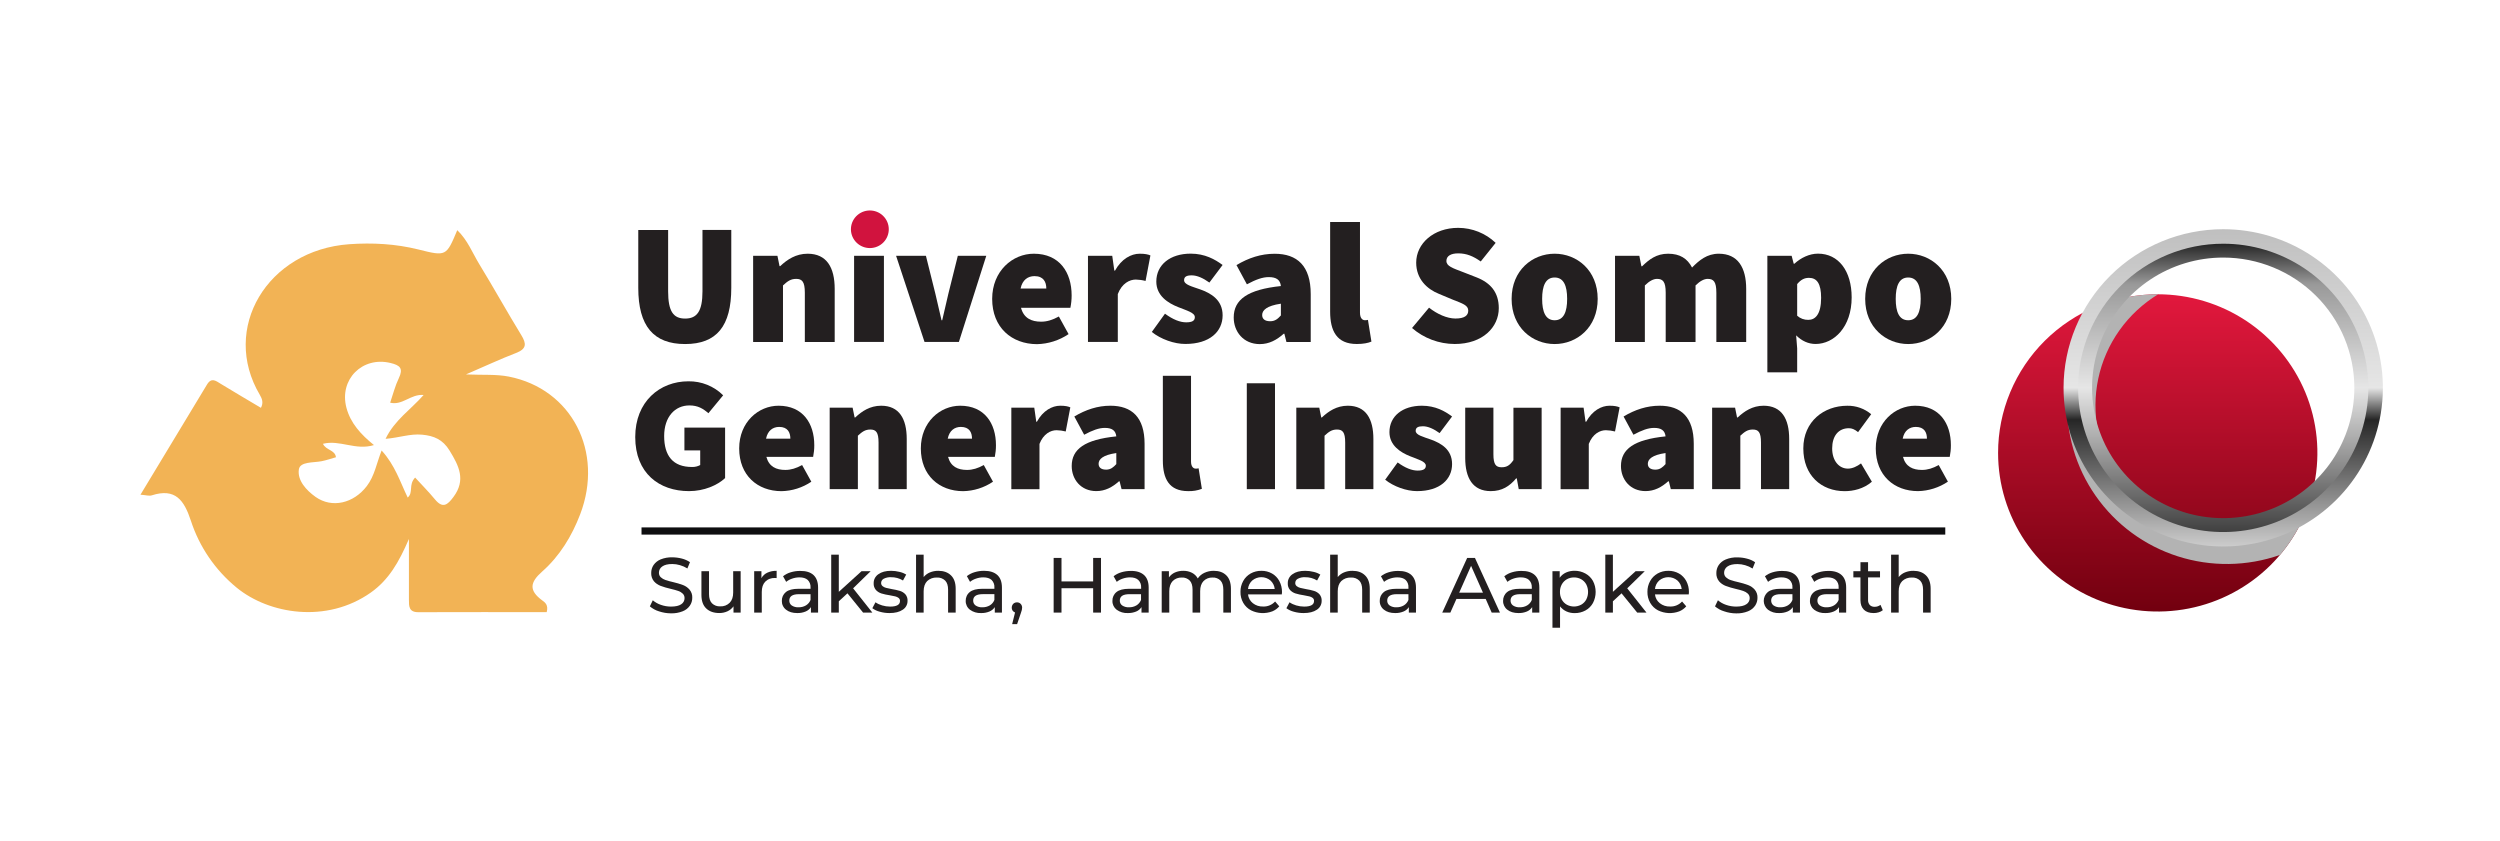 <svg width="107" height="36" viewBox="0 0 107 36" fill="none" xmlns="http://www.w3.org/2000/svg">
<rect width="107" height="36" fill="white"/>
<g clip-path="url(#clip0_6993_20035)">
<path d="M104 7H4V28.724H104V7Z" fill="white"/>
<path d="M27.318 12.319V9.843H28.596V12.47C28.596 13.326 28.819 13.635 29.323 13.635C29.828 13.635 30.066 13.326 30.066 12.47V9.841H31.299V12.319C31.299 13.957 30.675 14.725 29.323 14.725C27.972 14.725 27.318 13.957 27.318 12.319Z" fill="#231F20"/>
<path d="M32.234 10.948H33.274L33.364 11.39H33.394C33.691 11.11 34.062 10.859 34.567 10.859C35.384 10.859 35.725 11.451 35.725 12.366V14.638H34.447V12.528C34.447 12.056 34.329 11.936 34.076 11.936C33.839 11.936 33.705 12.039 33.512 12.216V14.638H32.234V10.948Z" fill="#231F20"/>
<path d="M36.48 9.855C36.48 9.487 36.777 9.221 37.193 9.221C37.609 9.221 37.906 9.487 37.906 9.855C37.906 10.224 37.609 10.49 37.193 10.49C36.777 10.49 36.48 10.225 36.48 9.855ZM36.555 10.947H37.832V14.636H36.555V10.947Z" fill="#231F20"/>
<path d="M38.352 10.947H39.629L40.03 12.556C40.119 12.924 40.208 13.308 40.297 13.706H40.327C40.416 13.308 40.505 12.925 40.594 12.556L40.995 10.947H42.213L41.04 14.636H39.57L38.352 10.947Z" fill="#231F20"/>
<path d="M42.465 12.792C42.465 11.597 43.341 10.859 44.247 10.859C45.347 10.859 45.866 11.656 45.866 12.645C45.866 12.823 45.848 13.001 45.812 13.175H43.699C43.818 13.618 44.144 13.768 44.56 13.768C44.813 13.768 45.048 13.694 45.319 13.546L45.735 14.3C45.335 14.57 44.864 14.72 44.38 14.73C43.298 14.725 42.465 14.017 42.465 12.792ZM44.782 12.349C44.782 12.069 44.663 11.818 44.277 11.818C43.995 11.818 43.757 11.979 43.681 12.349H44.782Z" fill="#231F20"/>
<path d="M46.565 10.948H47.604L47.693 11.582H47.723C47.998 11.081 48.413 10.859 48.778 10.859C49.008 10.859 49.134 10.888 49.238 10.932L49.03 12.025C48.894 11.988 48.755 11.969 48.614 11.965C48.347 11.965 48.018 12.127 47.842 12.585V14.636H46.565V10.948Z" fill="#231F20"/>
<path d="M49.297 14.208L49.861 13.426C50.203 13.678 50.508 13.796 50.767 13.796C51.035 13.796 51.139 13.722 51.139 13.574C51.139 13.382 50.797 13.294 50.426 13.144C49.993 12.973 49.49 12.659 49.49 12.052C49.49 11.329 50.086 10.856 50.961 10.856C51.57 10.856 52 11.1 52.327 11.341L51.762 12.094C51.495 11.902 51.236 11.785 51.004 11.785C50.787 11.785 50.679 11.843 50.679 11.991C50.679 12.183 51.004 12.257 51.377 12.389C51.823 12.55 52.328 12.832 52.328 13.496C52.328 14.19 51.778 14.721 50.738 14.721C50.262 14.725 49.683 14.518 49.297 14.208Z" fill="#231F20"/>
<path d="M52.803 13.589C52.803 12.821 53.399 12.393 54.822 12.243C54.793 11.978 54.63 11.86 54.303 11.86C54.035 11.86 53.753 11.963 53.367 12.169L52.921 11.346C53.441 11.036 53.975 10.861 54.555 10.861C55.52 10.861 56.099 11.378 56.099 12.588V14.639H55.06L54.971 14.285H54.941C54.644 14.551 54.318 14.728 53.917 14.728C53.218 14.725 52.803 14.194 52.803 13.589ZM54.822 13.501V12.998C54.213 13.087 54.021 13.279 54.021 13.483C54.021 13.652 54.139 13.749 54.362 13.749C54.57 13.751 54.689 13.648 54.822 13.501Z" fill="#231F20"/>
<path d="M56.93 13.338V9.501H58.207V13.382C58.207 13.633 58.325 13.705 58.414 13.705C58.46 13.707 58.505 13.702 58.548 13.691L58.697 14.62C58.563 14.679 58.355 14.723 58.073 14.723C57.213 14.725 56.93 14.164 56.93 13.338Z" fill="#231F20"/>
<path d="M60.435 14.039L61.163 13.168C61.505 13.441 61.935 13.633 62.292 13.633C62.678 13.633 62.841 13.507 62.841 13.294C62.841 13.065 62.597 12.991 62.188 12.829L61.588 12.578C61.069 12.371 60.613 11.936 60.613 11.242C60.613 10.424 61.356 9.752 62.41 9.752C63.008 9.753 63.583 9.983 64.014 10.394L63.376 11.191C63.051 10.962 62.767 10.844 62.411 10.844C62.099 10.844 61.906 10.955 61.906 11.167C61.906 11.396 62.18 11.477 62.619 11.646L63.206 11.875C63.807 12.112 64.148 12.524 64.148 13.189C64.148 14 63.465 14.723 62.262 14.723C61.59 14.721 60.942 14.478 60.435 14.039Z" fill="#231F20"/>
<path d="M64.697 12.792C64.697 11.567 65.588 10.859 66.539 10.859C67.49 10.859 68.381 11.567 68.381 12.792C68.381 14.017 67.49 14.725 66.539 14.725C65.588 14.725 64.697 14.017 64.697 12.792ZM67.074 12.792C67.074 12.231 66.925 11.877 66.539 11.877C66.153 11.877 66.004 12.231 66.004 12.792C66.004 13.353 66.153 13.707 66.539 13.707C66.925 13.707 67.074 13.351 67.074 12.792Z" fill="#231F20"/>
<path d="M69.123 10.947H70.163L70.252 11.397H70.282C70.579 11.109 70.891 10.859 71.396 10.859C71.901 10.859 72.22 11.066 72.42 11.451C72.724 11.141 73.059 10.859 73.564 10.859C74.381 10.859 74.737 11.451 74.737 12.366V14.638H73.46V12.528C73.46 12.056 73.341 11.936 73.089 11.936C72.94 11.936 72.764 12.024 72.569 12.216V14.638H71.292V12.528C71.292 12.056 71.172 11.936 70.92 11.936C70.772 11.936 70.595 12.024 70.4 12.216V14.638H69.123V10.947Z" fill="#231F20"/>
<path d="M75.643 10.948H76.682L76.771 11.287H76.801C77.075 11.036 77.439 10.856 77.811 10.856C78.687 10.856 79.251 11.594 79.251 12.73C79.251 13.999 78.493 14.722 77.707 14.722C77.395 14.722 77.111 14.589 76.875 14.353L76.919 14.913V15.935H75.643V10.948ZM77.944 12.748C77.944 12.143 77.766 11.892 77.424 11.892C77.231 11.892 77.083 11.965 76.919 12.158V13.513C77.049 13.631 77.219 13.694 77.395 13.69C77.692 13.692 77.944 13.456 77.944 12.748Z" fill="#231F20"/>
<path d="M79.83 12.792C79.83 11.567 80.722 10.859 81.672 10.859C82.623 10.859 83.514 11.567 83.514 12.792C83.514 14.017 82.623 14.725 81.672 14.725C80.722 14.725 79.83 14.017 79.83 12.792ZM82.206 12.792C82.206 12.231 82.058 11.877 81.671 11.877C81.285 11.877 81.137 12.231 81.137 12.792C81.137 13.353 81.285 13.707 81.671 13.707C82.058 13.707 82.206 13.351 82.206 12.792Z" fill="#231F20"/>
<path d="M27.188 18.705C27.188 17.185 28.24 16.32 29.463 16.32C29.739 16.316 30.013 16.366 30.268 16.469C30.524 16.572 30.756 16.725 30.951 16.919L30.319 17.686C30.095 17.491 29.87 17.352 29.507 17.352C28.889 17.352 28.426 17.84 28.426 18.663C28.426 19.514 28.805 19.987 29.618 19.987C29.74 19.991 29.861 19.962 29.969 19.904V19.276H29.293V18.3H31.034V20.462C30.709 20.768 30.136 21.02 29.49 21.02C28.212 21.02 27.188 20.253 27.188 18.705Z" fill="#231F20"/>
<path d="M31.637 19.193C31.637 18.062 32.465 17.365 33.321 17.365C34.36 17.365 34.851 18.119 34.851 19.053C34.852 19.222 34.835 19.39 34.802 19.555H32.801C32.914 19.974 33.222 20.113 33.614 20.113C33.852 20.113 34.077 20.043 34.33 19.904L34.725 20.617C34.347 20.872 33.904 21.013 33.447 21.022C32.423 21.02 31.637 20.348 31.637 19.193ZM33.827 18.774C33.827 18.509 33.714 18.272 33.349 18.272C33.082 18.272 32.858 18.426 32.787 18.774H33.827Z" fill="#231F20"/>
<path d="M35.51 17.449H36.492L36.577 17.867H36.605C36.885 17.603 37.236 17.365 37.714 17.365C38.486 17.365 38.808 17.924 38.808 18.788V20.936H37.602V18.941C37.602 18.495 37.489 18.384 37.25 18.384C37.026 18.384 36.899 18.481 36.717 18.648V20.936H35.51V17.449Z" fill="#231F20"/>
<path d="M39.412 19.193C39.412 18.062 40.24 17.365 41.096 17.365C42.136 17.365 42.627 18.119 42.627 19.053C42.628 19.222 42.611 19.39 42.578 19.555H40.577C40.69 19.974 40.998 20.113 41.39 20.113C41.628 20.113 41.853 20.043 42.106 19.904L42.5 20.617C42.123 20.872 41.679 21.013 41.223 21.022C40.198 21.02 39.412 20.348 39.412 19.193ZM41.602 18.774C41.602 18.509 41.49 18.272 41.124 18.272C40.858 18.272 40.633 18.426 40.563 18.774H41.602Z" fill="#231F20"/>
<path d="M43.285 17.449H44.267L44.352 18.049H44.38C44.639 17.575 45.03 17.365 45.376 17.365C45.593 17.365 45.713 17.393 45.81 17.435L45.613 18.467C45.485 18.434 45.353 18.416 45.22 18.413C44.968 18.413 44.659 18.567 44.49 18.999V20.937H43.285V17.449Z" fill="#231F20"/>
<path d="M45.869 19.946C45.869 19.22 46.431 18.815 47.778 18.677C47.75 18.426 47.596 18.314 47.287 18.314C47.034 18.314 46.767 18.412 46.402 18.607L45.981 17.826C46.473 17.533 46.978 17.365 47.525 17.365C48.437 17.365 48.988 17.854 48.988 18.997V20.935H48.003L47.919 20.6H47.891C47.61 20.852 47.301 21.019 46.922 21.019C46.262 21.02 45.869 20.517 45.869 19.946ZM47.778 19.864V19.39C47.202 19.474 47.02 19.655 47.02 19.85C47.02 20.011 47.133 20.101 47.345 20.101C47.539 20.099 47.652 20.001 47.778 19.864Z" fill="#231F20"/>
<path d="M49.77 19.709V16.083H50.976V19.751C50.976 19.988 51.089 20.057 51.173 20.057C51.216 20.059 51.258 20.054 51.3 20.043L51.44 20.922C51.252 20.994 51.052 21.027 50.85 21.02C50.037 21.02 49.77 20.49 49.77 19.709Z" fill="#231F20"/>
<path d="M53.363 16.404H54.57V20.936H53.363V16.404Z" fill="#231F20"/>
<path d="M55.482 17.449H56.465L56.549 17.867H56.577C56.858 17.603 57.209 17.365 57.686 17.365C58.458 17.365 58.781 17.924 58.781 18.788V20.936H57.574V18.941C57.574 18.495 57.461 18.384 57.222 18.384C56.998 18.384 56.872 18.481 56.69 18.648V20.936H55.482V17.449Z" fill="#231F20"/>
<path d="M59.285 20.532L59.819 19.793C60.144 20.029 60.429 20.141 60.675 20.141C60.921 20.141 61.026 20.071 61.026 19.932C61.026 19.751 60.701 19.667 60.352 19.527C59.945 19.366 59.468 19.067 59.468 18.495C59.468 17.812 60.03 17.365 60.857 17.365C61.433 17.365 61.84 17.595 62.149 17.826L61.615 18.537C61.363 18.355 61.118 18.244 60.9 18.244C60.696 18.244 60.591 18.298 60.591 18.439C60.591 18.62 60.9 18.69 61.251 18.816C61.672 18.97 62.149 19.234 62.149 19.862C62.149 20.518 61.629 21.02 60.647 21.02C60.198 21.02 59.65 20.824 59.285 20.532Z" fill="#231F20"/>
<path d="M62.711 19.595V17.448H63.918V19.442C63.918 19.888 64.03 19.999 64.269 19.999C64.493 19.999 64.62 19.916 64.775 19.693V17.45H65.982V20.936H65.002L64.918 20.476H64.89C64.609 20.811 64.286 21.02 63.806 21.02C63.034 21.02 62.711 20.462 62.711 19.595Z" fill="#231F20"/>
<path d="M66.795 17.449H67.778L67.861 18.049H67.889C68.149 17.575 68.54 17.365 68.886 17.365C69.103 17.365 69.223 17.393 69.32 17.435L69.123 18.467C68.995 18.434 68.863 18.416 68.73 18.413C68.478 18.413 68.168 18.567 68 18.999V20.937H66.793L66.795 17.449Z" fill="#231F20"/>
<path d="M69.377 19.946C69.377 19.22 69.939 18.815 71.286 18.677C71.258 18.426 71.103 18.314 70.795 18.314C70.543 18.314 70.275 18.412 69.911 18.607L69.489 17.826C69.98 17.533 70.486 17.365 71.034 17.365C71.946 17.365 72.493 17.854 72.493 18.997V20.935H71.51L71.427 20.6H71.398C71.118 20.852 70.809 21.019 70.43 21.019C69.768 21.02 69.377 20.517 69.377 19.946ZM71.285 19.864V19.39C70.71 19.474 70.527 19.655 70.527 19.85C70.527 20.011 70.639 20.101 70.852 20.101C71.047 20.099 71.16 20.001 71.285 19.864Z" fill="#231F20"/>
<path d="M73.279 17.449H74.261L74.346 17.867H74.373C74.655 17.603 75.005 17.365 75.482 17.365C76.254 17.365 76.577 17.924 76.577 18.788V20.936H75.37V18.941C75.37 18.495 75.258 18.384 75.019 18.384C74.795 18.384 74.669 18.481 74.486 18.648V20.936H73.279V17.449Z" fill="#231F20"/>
<path d="M77.182 19.193C77.182 18.035 78.066 17.366 79.062 17.366C79.437 17.359 79.801 17.488 80.087 17.728L79.526 18.495C79.371 18.37 79.258 18.328 79.132 18.328C78.683 18.328 78.417 18.663 78.417 19.193C78.417 19.723 78.711 20.057 79.09 20.057C79.287 20.057 79.483 19.96 79.652 19.834L80.116 20.618C79.765 20.924 79.316 21.022 78.951 21.022C77.953 21.02 77.182 20.349 77.182 19.193Z" fill="#231F20"/>
<path d="M80.283 19.193C80.283 18.062 81.112 17.365 81.968 17.365C83.007 17.365 83.498 18.119 83.498 19.053C83.499 19.222 83.482 19.39 83.449 19.555H81.448C81.561 19.974 81.869 20.113 82.261 20.113C82.499 20.113 82.724 20.043 82.977 19.904L83.37 20.615C82.992 20.869 82.549 21.01 82.093 21.02C81.069 21.02 80.283 20.348 80.283 19.193ZM82.473 18.774C82.473 18.509 82.361 18.272 81.996 18.272C81.729 18.272 81.504 18.426 81.435 18.774H82.473Z" fill="#231F20"/>
<path d="M37.755 10.426C38.095 10.138 38.137 9.63 37.847 9.292C37.557 8.953 37.046 8.912 36.705 9.2C36.364 9.488 36.323 9.995 36.613 10.334C36.903 10.672 37.414 10.714 37.755 10.426Z" fill="#D1133E"/>
<path d="M28.203 26.165C28.06 26.122 27.927 26.049 27.814 25.952L27.939 25.692C28.04 25.778 28.157 25.845 28.284 25.887C28.423 25.937 28.569 25.962 28.717 25.962C28.912 25.962 29.058 25.929 29.154 25.864C29.199 25.836 29.236 25.797 29.261 25.751C29.287 25.705 29.3 25.654 29.299 25.601C29.3 25.565 29.294 25.529 29.28 25.495C29.267 25.461 29.246 25.431 29.22 25.406C29.164 25.354 29.098 25.314 29.025 25.291C28.947 25.264 28.838 25.233 28.697 25.2C28.551 25.168 28.408 25.125 28.268 25.073C28.16 25.032 28.064 24.965 27.988 24.878C27.907 24.777 27.866 24.651 27.872 24.522C27.871 24.402 27.905 24.284 27.972 24.184C28.047 24.077 28.151 23.993 28.273 23.943C28.432 23.879 28.602 23.848 28.774 23.853C28.913 23.854 29.051 23.872 29.185 23.907C29.308 23.938 29.426 23.99 29.531 24.061L29.42 24.33C29.322 24.269 29.215 24.221 29.104 24.189C28.997 24.157 28.886 24.14 28.774 24.14C28.583 24.14 28.441 24.175 28.345 24.244C28.301 24.273 28.264 24.313 28.239 24.36C28.214 24.407 28.202 24.46 28.202 24.513C28.201 24.549 28.207 24.585 28.221 24.619C28.235 24.653 28.256 24.683 28.283 24.708C28.341 24.761 28.409 24.8 28.483 24.825C28.59 24.86 28.698 24.89 28.808 24.914C28.953 24.947 29.096 24.989 29.235 25.041C29.342 25.082 29.437 25.149 29.512 25.235C29.594 25.333 29.636 25.458 29.629 25.585C29.63 25.705 29.595 25.822 29.527 25.921C29.452 26.03 29.345 26.114 29.221 26.162C29.061 26.226 28.89 26.256 28.717 26.251C28.542 26.25 28.369 26.221 28.203 26.165Z" fill="#231F20"/>
<path d="M31.7 24.448V26.219H31.394V25.95C31.329 26.042 31.24 26.115 31.137 26.163C31.028 26.213 30.909 26.239 30.789 26.238C30.551 26.238 30.363 26.172 30.227 26.042C30.09 25.912 30.022 25.72 30.021 25.466V24.448H30.346V25.431C30.346 25.602 30.388 25.732 30.471 25.82C30.518 25.866 30.574 25.901 30.635 25.924C30.697 25.947 30.762 25.956 30.828 25.952C30.902 25.956 30.976 25.944 31.046 25.918C31.115 25.891 31.178 25.851 31.231 25.798C31.331 25.695 31.38 25.55 31.38 25.363V24.448L31.7 24.448Z" fill="#231F20"/>
<path d="M32.84 24.511C32.966 24.455 33.102 24.427 33.24 24.431V24.742C33.216 24.739 33.191 24.738 33.166 24.738C33.09 24.734 33.014 24.746 32.943 24.773C32.872 24.799 32.808 24.841 32.754 24.894C32.654 24.997 32.604 25.145 32.604 25.337V26.219H32.279V24.448H32.589V24.745C32.645 24.643 32.733 24.561 32.84 24.511Z" fill="#231F20"/>
<path d="M34.817 24.611C34.948 24.732 35.014 24.912 35.014 25.15V26.219H34.708V25.985C34.652 26.07 34.572 26.136 34.477 26.174C34.365 26.22 34.244 26.242 34.123 26.239C33.923 26.239 33.763 26.191 33.643 26.095C33.585 26.051 33.539 25.994 33.508 25.928C33.476 25.863 33.461 25.791 33.463 25.719C33.461 25.647 33.475 25.576 33.504 25.51C33.534 25.445 33.579 25.387 33.634 25.342C33.748 25.247 33.93 25.2 34.179 25.2H34.691V25.139C34.695 25.081 34.686 25.022 34.665 24.967C34.644 24.912 34.612 24.863 34.57 24.821C34.489 24.748 34.37 24.711 34.213 24.711C34.108 24.712 34.003 24.73 33.904 24.765C33.811 24.795 33.724 24.842 33.648 24.903L33.514 24.663C33.611 24.586 33.723 24.529 33.843 24.494C33.975 24.454 34.112 24.434 34.25 24.436C34.497 24.433 34.686 24.491 34.817 24.611ZM34.496 25.91C34.585 25.856 34.653 25.774 34.691 25.678V25.431H34.193C33.919 25.431 33.782 25.522 33.782 25.705C33.781 25.746 33.79 25.786 33.808 25.823C33.826 25.86 33.853 25.891 33.887 25.915C33.972 25.971 34.074 25.998 34.176 25.992C34.288 25.995 34.399 25.967 34.496 25.91Z" fill="#231F20"/>
<path d="M36.271 25.394L35.901 25.735V26.219H35.576V23.74H35.901V25.33L36.873 24.448H37.263L36.513 25.18L37.337 26.219H36.94L36.271 25.394Z" fill="#231F20"/>
<path d="M37.652 26.181C37.538 26.152 37.431 26.101 37.336 26.032L37.47 25.778C37.557 25.838 37.654 25.883 37.756 25.912C37.867 25.945 37.981 25.962 38.096 25.962C38.379 25.962 38.52 25.882 38.52 25.721C38.521 25.697 38.516 25.673 38.506 25.651C38.496 25.629 38.481 25.61 38.463 25.594C38.421 25.561 38.372 25.538 38.32 25.526C38.263 25.511 38.181 25.495 38.076 25.477C37.957 25.46 37.84 25.435 37.724 25.4C37.635 25.372 37.554 25.321 37.49 25.253C37.421 25.172 37.386 25.068 37.393 24.962C37.391 24.886 37.409 24.811 37.444 24.744C37.48 24.676 37.531 24.619 37.595 24.576C37.729 24.479 37.91 24.431 38.137 24.431C38.257 24.431 38.377 24.446 38.493 24.475C38.596 24.497 38.695 24.537 38.786 24.591L38.648 24.845C38.494 24.75 38.315 24.701 38.133 24.705C38.025 24.699 37.917 24.722 37.82 24.772C37.788 24.789 37.761 24.814 37.742 24.845C37.722 24.877 37.712 24.912 37.712 24.949C37.711 24.975 37.716 25.001 37.726 25.024C37.737 25.048 37.753 25.069 37.773 25.086C37.816 25.121 37.867 25.146 37.922 25.16C37.982 25.175 38.065 25.193 38.173 25.214C38.291 25.232 38.407 25.259 38.521 25.292C38.608 25.319 38.686 25.368 38.748 25.434C38.815 25.512 38.849 25.613 38.843 25.715C38.844 25.791 38.826 25.866 38.79 25.933C38.754 26 38.7 26.057 38.636 26.097C38.497 26.192 38.309 26.239 38.072 26.239C37.93 26.24 37.789 26.22 37.652 26.181Z" fill="#231F20"/>
<path d="M40.703 24.627C40.837 24.757 40.903 24.948 40.903 25.2V26.219H40.578V25.236C40.578 25.065 40.537 24.936 40.454 24.849C40.407 24.804 40.351 24.769 40.289 24.746C40.228 24.724 40.163 24.715 40.097 24.719C40.022 24.715 39.946 24.726 39.875 24.752C39.803 24.778 39.738 24.819 39.683 24.87C39.583 24.972 39.532 25.118 39.532 25.307V26.219H39.207V23.74H39.532V24.699C39.602 24.612 39.693 24.544 39.796 24.501C39.911 24.453 40.036 24.429 40.161 24.431C40.389 24.431 40.57 24.496 40.703 24.627Z" fill="#231F20"/>
<path d="M42.686 24.611C42.818 24.732 42.883 24.911 42.883 25.15V26.219H42.577V25.985C42.521 26.069 42.441 26.135 42.346 26.174C42.234 26.22 42.113 26.242 41.992 26.239C41.82 26.247 41.65 26.197 41.512 26.095C41.454 26.051 41.408 25.994 41.377 25.928C41.346 25.863 41.33 25.791 41.332 25.718C41.33 25.647 41.344 25.575 41.374 25.51C41.403 25.445 41.448 25.387 41.504 25.342C41.618 25.247 41.8 25.2 42.049 25.2H42.56V25.139C42.564 25.08 42.556 25.022 42.534 24.967C42.513 24.912 42.481 24.863 42.439 24.821C42.358 24.748 42.239 24.711 42.083 24.711C41.977 24.711 41.872 24.73 41.773 24.765C41.68 24.795 41.593 24.842 41.517 24.903L41.382 24.658C41.48 24.582 41.592 24.524 41.712 24.49C41.843 24.45 41.981 24.43 42.118 24.431C42.366 24.431 42.555 24.491 42.686 24.611ZM42.365 25.91C42.454 25.856 42.523 25.774 42.56 25.678V25.43H42.062C41.789 25.43 41.652 25.522 41.652 25.704C41.651 25.745 41.659 25.786 41.677 25.823C41.696 25.859 41.722 25.891 41.756 25.915C41.842 25.971 41.943 25.998 42.045 25.992C42.157 25.995 42.268 25.966 42.365 25.91Z" fill="#231F20"/>
<path d="M43.685 25.846C43.726 25.89 43.748 25.948 43.747 26.008C43.747 26.041 43.743 26.073 43.735 26.105C43.727 26.136 43.712 26.184 43.69 26.248L43.532 26.713H43.32L43.444 26.215C43.403 26.2 43.367 26.173 43.341 26.137C43.312 26.092 43.299 26.039 43.304 25.986C43.308 25.933 43.331 25.883 43.367 25.844C43.388 25.823 43.413 25.806 43.441 25.796C43.469 25.785 43.499 25.78 43.529 25.781C43.558 25.78 43.587 25.786 43.614 25.797C43.641 25.808 43.665 25.825 43.685 25.846Z" fill="#231F20"/>
<path d="M47.123 23.879V26.219H46.787V25.176H45.432V26.219H45.096V23.879H45.432V24.885H46.787V23.879H47.123Z" fill="#231F20"/>
<path d="M48.966 24.612C49.097 24.732 49.163 24.912 49.163 25.15V26.219H48.856V25.985C48.801 26.07 48.72 26.136 48.626 26.174C48.513 26.22 48.393 26.242 48.271 26.239C48.099 26.248 47.93 26.197 47.792 26.096C47.734 26.051 47.688 25.994 47.656 25.928C47.625 25.863 47.609 25.791 47.612 25.719C47.609 25.647 47.623 25.576 47.653 25.51C47.683 25.445 47.727 25.387 47.783 25.342C47.898 25.247 48.08 25.2 48.328 25.2H48.84V25.139C48.844 25.081 48.835 25.022 48.814 24.967C48.793 24.912 48.76 24.863 48.718 24.822C48.638 24.748 48.519 24.711 48.362 24.711C48.256 24.712 48.152 24.73 48.053 24.765C47.959 24.795 47.873 24.842 47.797 24.903L47.662 24.663C47.76 24.586 47.872 24.529 47.992 24.494C48.124 24.454 48.261 24.435 48.399 24.436C48.644 24.431 48.832 24.493 48.966 24.612ZM48.641 25.91C48.73 25.856 48.798 25.774 48.836 25.678V25.431H48.338C48.064 25.431 47.928 25.522 47.928 25.705C47.926 25.746 47.935 25.786 47.953 25.823C47.971 25.86 47.998 25.892 48.032 25.915C48.118 25.971 48.219 25.998 48.321 25.992C48.433 25.995 48.544 25.967 48.641 25.91Z" fill="#231F20"/>
<path d="M52.486 24.625C52.617 24.754 52.683 24.946 52.684 25.2V26.219H52.358V25.236C52.358 25.065 52.319 24.936 52.239 24.849C52.195 24.804 52.142 24.769 52.083 24.747C52.024 24.724 51.961 24.715 51.898 24.719C51.826 24.715 51.755 24.727 51.688 24.753C51.622 24.779 51.561 24.819 51.511 24.87C51.414 24.971 51.367 25.117 51.367 25.306V26.219H51.041V25.236C51.041 25.065 51.002 24.936 50.922 24.849C50.878 24.804 50.825 24.769 50.766 24.747C50.707 24.724 50.644 24.715 50.581 24.719C50.509 24.715 50.437 24.727 50.369 24.753C50.302 24.779 50.241 24.819 50.19 24.87C50.094 24.972 50.045 25.117 50.045 25.307V26.219H49.721V24.448H50.03V24.712C50.095 24.621 50.183 24.549 50.285 24.503C50.399 24.453 50.522 24.429 50.646 24.431C50.774 24.429 50.901 24.457 51.016 24.515C51.122 24.569 51.209 24.654 51.264 24.758C51.334 24.654 51.431 24.571 51.546 24.518C51.672 24.459 51.811 24.429 51.951 24.431C52.178 24.431 52.356 24.496 52.486 24.625Z" fill="#231F20"/>
<path d="M54.861 25.441H53.415C53.422 25.514 53.445 25.585 53.48 25.649C53.516 25.714 53.564 25.771 53.622 25.817C53.746 25.915 53.902 25.965 54.06 25.959C54.157 25.963 54.253 25.946 54.342 25.908C54.431 25.871 54.51 25.815 54.575 25.744L54.753 25.951C54.672 26.046 54.569 26.12 54.453 26.167C54.307 26.221 54.152 26.246 53.996 26.239C53.841 26.232 53.689 26.193 53.549 26.125C53.407 26.052 53.29 25.939 53.211 25.802C53.13 25.659 53.089 25.498 53.092 25.334C53.089 25.172 53.129 25.011 53.208 24.869C53.282 24.734 53.393 24.622 53.527 24.546C53.667 24.468 53.826 24.428 53.987 24.431C54.146 24.428 54.304 24.468 54.442 24.546C54.575 24.622 54.684 24.734 54.755 24.869C54.833 25.015 54.872 25.178 54.87 25.344C54.868 25.376 54.866 25.408 54.861 25.441ZM53.598 24.843C53.493 24.938 53.427 25.069 53.415 25.21H54.558C54.545 25.07 54.48 24.939 54.375 24.844C54.266 24.753 54.129 24.703 53.986 24.703C53.844 24.703 53.706 24.753 53.598 24.844V24.843Z" fill="#231F20"/>
<path d="M55.373 26.181C55.259 26.151 55.152 26.101 55.057 26.032L55.191 25.778C55.279 25.838 55.376 25.883 55.478 25.912C55.588 25.945 55.702 25.962 55.817 25.962C56.1 25.962 56.241 25.882 56.241 25.721C56.242 25.697 56.238 25.673 56.229 25.651C56.219 25.629 56.205 25.61 56.187 25.594C56.145 25.561 56.096 25.538 56.044 25.526C55.986 25.511 55.905 25.495 55.8 25.477C55.681 25.46 55.563 25.435 55.448 25.4C55.359 25.372 55.278 25.321 55.214 25.253C55.145 25.172 55.11 25.068 55.117 24.962C55.115 24.886 55.133 24.811 55.168 24.744C55.203 24.676 55.255 24.619 55.319 24.576C55.453 24.479 55.634 24.431 55.861 24.431C55.981 24.431 56.101 24.446 56.218 24.475C56.321 24.497 56.42 24.537 56.51 24.591L56.372 24.845C56.218 24.75 56.039 24.701 55.857 24.705C55.749 24.698 55.641 24.722 55.545 24.772C55.513 24.789 55.485 24.814 55.466 24.845C55.447 24.877 55.437 24.912 55.437 24.949C55.435 24.975 55.44 25.001 55.45 25.024C55.461 25.048 55.477 25.069 55.497 25.086C55.541 25.121 55.592 25.146 55.647 25.16C55.706 25.175 55.79 25.193 55.898 25.214C56.015 25.232 56.131 25.258 56.245 25.292C56.332 25.319 56.411 25.368 56.473 25.434C56.539 25.512 56.573 25.613 56.567 25.715C56.568 25.791 56.55 25.866 56.514 25.933C56.478 26 56.425 26.057 56.36 26.097C56.222 26.192 56.034 26.239 55.796 26.239C55.653 26.24 55.51 26.22 55.373 26.181Z" fill="#231F20"/>
<path d="M58.425 24.627C58.559 24.757 58.626 24.948 58.626 25.2V26.219H58.301V25.236C58.301 25.065 58.259 24.936 58.176 24.849C58.129 24.804 58.073 24.769 58.012 24.746C57.95 24.724 57.885 24.715 57.82 24.719C57.744 24.715 57.668 24.726 57.597 24.752C57.526 24.778 57.461 24.819 57.406 24.87C57.305 24.972 57.255 25.118 57.255 25.307V26.219H56.93V23.74H57.255V24.699C57.325 24.612 57.415 24.544 57.519 24.501C57.634 24.453 57.758 24.429 57.884 24.431C58.112 24.431 58.292 24.496 58.425 24.627Z" fill="#231F20"/>
<path d="M60.407 24.611C60.538 24.732 60.604 24.912 60.604 25.15V26.219H60.298V25.985C60.242 26.07 60.162 26.136 60.068 26.174C59.955 26.22 59.834 26.242 59.713 26.239C59.513 26.239 59.353 26.191 59.233 26.095C59.175 26.051 59.129 25.994 59.098 25.928C59.066 25.863 59.051 25.791 59.053 25.719C59.051 25.647 59.065 25.576 59.094 25.51C59.124 25.445 59.169 25.387 59.225 25.342C59.339 25.247 59.521 25.2 59.77 25.2H60.281V25.139C60.285 25.081 60.276 25.022 60.255 24.967C60.234 24.912 60.202 24.863 60.16 24.821C60.08 24.748 59.961 24.711 59.803 24.711C59.698 24.712 59.593 24.73 59.494 24.765C59.401 24.795 59.314 24.842 59.238 24.903L59.104 24.663C59.202 24.586 59.314 24.529 59.433 24.494C59.565 24.454 59.703 24.434 59.841 24.436C60.087 24.433 60.276 24.491 60.407 24.611ZM60.086 25.91C60.175 25.856 60.244 25.774 60.281 25.678V25.431H59.783C59.51 25.431 59.373 25.522 59.373 25.705C59.371 25.746 59.38 25.786 59.398 25.823C59.416 25.86 59.444 25.891 59.477 25.915C59.563 25.971 59.664 25.998 59.766 25.992C59.879 25.995 59.989 25.967 60.086 25.91Z" fill="#231F20"/>
<path d="M63.588 25.634H62.336L62.075 26.219H61.728L62.795 23.879H63.128L64.198 26.219H63.844L63.588 25.634ZM63.47 25.365L62.962 24.218L62.454 25.365H63.47Z" fill="#231F20"/>
<path d="M65.687 24.611C65.818 24.732 65.883 24.912 65.883 25.15V26.219H65.577V25.985C65.522 26.07 65.441 26.136 65.347 26.174C65.235 26.22 65.114 26.242 64.992 26.239C64.792 26.239 64.633 26.191 64.513 26.095C64.455 26.051 64.409 25.994 64.377 25.928C64.346 25.863 64.33 25.791 64.332 25.719C64.33 25.647 64.344 25.576 64.374 25.51C64.404 25.445 64.448 25.387 64.504 25.342C64.618 25.247 64.8 25.2 65.049 25.2H65.561V25.139C65.564 25.081 65.555 25.022 65.535 24.967C65.514 24.912 65.481 24.863 65.439 24.821C65.359 24.748 65.24 24.711 65.083 24.711C64.977 24.712 64.873 24.73 64.773 24.765C64.68 24.795 64.594 24.842 64.517 24.903L64.383 24.663C64.481 24.586 64.593 24.529 64.713 24.494C64.845 24.454 64.982 24.434 65.12 24.436C65.366 24.433 65.555 24.491 65.687 24.611ZM65.365 25.91C65.454 25.856 65.523 25.774 65.561 25.678V25.431H65.063C64.789 25.431 64.652 25.522 64.652 25.705C64.651 25.746 64.659 25.786 64.678 25.823C64.696 25.86 64.723 25.891 64.756 25.915C64.842 25.971 64.944 25.998 65.046 25.992C65.158 25.995 65.269 25.967 65.365 25.91Z" fill="#231F20"/>
<path d="M67.857 24.547C67.992 24.621 68.103 24.731 68.178 24.864C68.255 25.01 68.294 25.172 68.294 25.337C68.294 25.501 68.255 25.663 68.178 25.809C68.104 25.943 67.993 26.054 67.857 26.128C67.715 26.205 67.555 26.244 67.393 26.241C67.272 26.243 67.151 26.218 67.041 26.168C66.935 26.119 66.842 26.045 66.77 25.953V26.868H66.445V24.446H66.755V24.727C66.824 24.63 66.917 24.554 67.026 24.504C67.14 24.453 67.264 24.428 67.389 24.429C67.553 24.427 67.714 24.468 67.857 24.547ZM67.674 25.882C67.765 25.83 67.841 25.754 67.891 25.662C67.943 25.561 67.969 25.449 67.969 25.336C67.969 25.222 67.943 25.111 67.891 25.01C67.841 24.918 67.765 24.842 67.674 24.791C67.58 24.739 67.474 24.712 67.366 24.714C67.259 24.713 67.154 24.74 67.061 24.792C66.971 24.844 66.896 24.92 66.845 25.011C66.791 25.11 66.764 25.222 66.766 25.334C66.764 25.448 66.79 25.56 66.843 25.66C66.893 25.753 66.968 25.829 67.06 25.881C67.154 25.932 67.26 25.959 67.367 25.959C67.474 25.959 67.58 25.932 67.674 25.881V25.882Z" fill="#231F20"/>
<path d="M69.402 25.394L69.032 25.735V26.219H68.707V23.74H69.032V25.33L70.004 24.448H70.395L69.645 25.18L70.469 26.219H70.072L69.402 25.394Z" fill="#231F20"/>
<path d="M72.279 25.441H70.833C70.84 25.514 70.862 25.585 70.898 25.65C70.933 25.714 70.982 25.771 71.04 25.817C71.164 25.915 71.32 25.965 71.478 25.959C71.575 25.963 71.671 25.945 71.76 25.908C71.849 25.871 71.928 25.815 71.993 25.744L72.171 25.951C72.09 26.046 71.986 26.12 71.87 26.167C71.725 26.221 71.57 26.246 71.414 26.239C71.259 26.231 71.107 26.193 70.967 26.125C70.825 26.052 70.708 25.939 70.629 25.802C70.548 25.659 70.507 25.498 70.51 25.334C70.507 25.172 70.547 25.011 70.626 24.869C70.7 24.734 70.811 24.622 70.945 24.546C71.085 24.468 71.244 24.428 71.404 24.431C71.564 24.428 71.721 24.468 71.86 24.546C71.993 24.622 72.101 24.734 72.173 24.869C72.25 25.015 72.289 25.178 72.286 25.344C72.285 25.376 72.283 25.408 72.279 25.441ZM71.016 24.843C70.911 24.938 70.845 25.069 70.833 25.21H71.976C71.963 25.07 71.898 24.939 71.793 24.844C71.684 24.753 71.547 24.703 71.404 24.703C71.262 24.703 71.124 24.753 71.016 24.844V24.843Z" fill="#231F20"/>
<path d="M73.791 26.164C73.648 26.122 73.515 26.049 73.402 25.952L73.527 25.691C73.628 25.778 73.745 25.844 73.872 25.887C74.011 25.936 74.157 25.962 74.305 25.962C74.5 25.962 74.646 25.929 74.742 25.863C74.787 25.836 74.824 25.797 74.849 25.751C74.875 25.705 74.888 25.653 74.887 25.601C74.888 25.565 74.881 25.529 74.868 25.496C74.854 25.463 74.834 25.433 74.808 25.408C74.752 25.356 74.685 25.317 74.612 25.293C74.535 25.266 74.426 25.236 74.284 25.203C74.139 25.17 73.995 25.127 73.855 25.075C73.748 25.034 73.652 24.967 73.576 24.88C73.495 24.78 73.453 24.653 73.46 24.524C73.459 24.404 73.493 24.287 73.56 24.186C73.634 24.079 73.739 23.995 73.86 23.946C74.019 23.881 74.19 23.85 74.362 23.856C74.5 23.856 74.638 23.874 74.772 23.91C74.896 23.94 75.013 23.992 75.119 24.064L75.01 24.333C74.912 24.271 74.806 24.223 74.694 24.191C74.587 24.159 74.476 24.143 74.364 24.142C74.174 24.142 74.031 24.177 73.935 24.246C73.891 24.275 73.854 24.315 73.829 24.362C73.804 24.409 73.792 24.462 73.792 24.515C73.791 24.552 73.798 24.588 73.812 24.622C73.825 24.655 73.847 24.686 73.873 24.71C73.931 24.763 73.999 24.803 74.074 24.827C74.18 24.863 74.289 24.892 74.399 24.916C74.544 24.949 74.686 24.991 74.825 25.043C74.932 25.085 75.028 25.151 75.103 25.237C75.185 25.335 75.227 25.461 75.22 25.588C75.221 25.707 75.185 25.824 75.119 25.924C75.043 26.032 74.936 26.116 74.813 26.164C74.652 26.228 74.48 26.258 74.308 26.253C74.132 26.252 73.957 26.222 73.791 26.164Z" fill="#231F20"/>
<path d="M76.842 24.611C76.973 24.732 77.039 24.912 77.039 25.15V26.219H76.733V25.985C76.677 26.07 76.597 26.136 76.502 26.174C76.39 26.22 76.269 26.242 76.148 26.239C75.976 26.248 75.806 26.197 75.668 26.095C75.612 26.05 75.568 25.992 75.537 25.928C75.506 25.863 75.489 25.792 75.488 25.721C75.487 25.649 75.502 25.578 75.532 25.512C75.562 25.447 75.605 25.389 75.66 25.342C75.774 25.247 75.956 25.2 76.205 25.2H76.716V25.139C76.72 25.081 76.711 25.022 76.69 24.967C76.669 24.912 76.637 24.863 76.595 24.821C76.514 24.748 76.395 24.711 76.239 24.711C76.133 24.712 76.028 24.73 75.929 24.765C75.836 24.795 75.749 24.842 75.673 24.903L75.539 24.663C75.637 24.586 75.749 24.529 75.869 24.494C76 24.454 76.138 24.435 76.276 24.436C76.522 24.433 76.711 24.491 76.842 24.611ZM76.521 25.91C76.61 25.856 76.679 25.775 76.716 25.678V25.431H76.216C75.942 25.431 75.806 25.522 75.806 25.705C75.805 25.745 75.814 25.786 75.832 25.823C75.85 25.86 75.877 25.891 75.91 25.915C75.996 25.971 76.097 25.998 76.2 25.992C76.312 25.995 76.424 25.967 76.521 25.91Z" fill="#231F20"/>
<path d="M78.82 24.612C78.951 24.732 79.016 24.912 79.016 25.15V26.219H78.71V25.985C78.654 26.07 78.574 26.136 78.479 26.174C78.367 26.22 78.246 26.242 78.124 26.239C77.953 26.248 77.783 26.197 77.645 26.096C77.587 26.051 77.541 25.994 77.51 25.928C77.479 25.863 77.463 25.791 77.465 25.719C77.463 25.647 77.477 25.576 77.507 25.51C77.536 25.445 77.581 25.387 77.637 25.342C77.751 25.247 77.933 25.2 78.182 25.2H78.693V25.139C78.697 25.081 78.688 25.022 78.667 24.967C78.646 24.912 78.614 24.863 78.572 24.822C78.491 24.748 78.372 24.711 78.216 24.711C78.11 24.712 78.005 24.73 77.906 24.765C77.813 24.795 77.726 24.842 77.65 24.903L77.516 24.663C77.614 24.586 77.725 24.529 77.846 24.494C77.977 24.454 78.114 24.435 78.252 24.436C78.499 24.431 78.688 24.493 78.82 24.612ZM78.498 25.91C78.587 25.856 78.656 25.774 78.693 25.678V25.431H78.195C77.921 25.431 77.784 25.522 77.785 25.705C77.783 25.746 77.792 25.786 77.81 25.823C77.829 25.86 77.856 25.892 77.889 25.915C77.975 25.971 78.076 25.998 78.179 25.992C78.291 25.995 78.401 25.967 78.498 25.91Z" fill="#231F20"/>
<path d="M80.584 26.116C80.532 26.158 80.473 26.189 80.409 26.207C80.339 26.229 80.266 26.24 80.192 26.239C80.011 26.239 79.873 26.191 79.775 26.096C79.677 26 79.628 25.863 79.627 25.685V24.712H79.324V24.448H79.628V24.063H79.953V24.45H80.465V24.714H79.953V25.674C79.948 25.754 79.974 25.833 80.026 25.894C80.053 25.921 80.085 25.941 80.121 25.954C80.157 25.968 80.195 25.973 80.233 25.971C80.324 25.973 80.413 25.944 80.485 25.887L80.584 26.116Z" fill="#231F20"/>
<path d="M82.432 24.627C82.565 24.757 82.632 24.948 82.632 25.2V26.219H82.307V25.236C82.307 25.065 82.265 24.936 82.182 24.849C82.135 24.804 82.079 24.769 82.018 24.746C81.956 24.724 81.891 24.715 81.826 24.719C81.751 24.715 81.676 24.727 81.605 24.753C81.535 24.779 81.47 24.819 81.416 24.87C81.315 24.971 81.264 25.117 81.264 25.306V26.219H80.939V23.74H81.264V24.699C81.334 24.612 81.425 24.544 81.528 24.501C81.644 24.453 81.768 24.429 81.894 24.431C82.119 24.431 82.298 24.496 82.432 24.627Z" fill="#231F20"/>
<path d="M83.258 22.573H27.457V22.881H83.258V22.573Z" fill="#0E0E10"/>
<path d="M92.351 12.595C93.703 12.595 95.024 12.993 96.148 13.739C97.271 14.485 98.147 15.545 98.665 16.786C99.182 18.026 99.317 19.392 99.053 20.709C98.79 22.026 98.139 23.235 97.183 24.185C96.228 25.134 95.01 25.781 93.684 26.043C92.359 26.305 90.985 26.171 89.736 25.657C88.488 25.143 87.42 24.273 86.669 23.157C85.918 22.04 85.518 20.727 85.518 19.385C85.517 18.493 85.694 17.61 86.038 16.786C86.381 15.963 86.884 15.214 87.519 14.583C88.153 13.953 88.907 13.453 89.736 13.111C90.565 12.77 91.454 12.595 92.351 12.595Z" fill="url(#paint0_linear_6993_20035)"/>
<g style="mix-blend-mode:multiply">
<path d="M97.585 23.751C98.091 23.153 98.489 22.473 98.762 21.741C98.16 22.209 97.469 22.551 96.73 22.744C95.99 22.938 95.219 22.979 94.463 22.866C93.707 22.753 92.983 22.488 92.334 22.087C91.685 21.685 91.125 21.157 90.689 20.533C90.253 19.909 89.95 19.203 89.798 18.459C89.646 17.714 89.649 16.947 89.806 16.204C89.964 15.461 90.272 14.757 90.713 14.137C91.154 13.516 91.718 12.992 92.369 12.595H92.352C91.575 12.594 90.804 12.726 90.072 12.983C89.108 14.124 88.549 15.548 88.48 17.036C88.411 18.524 88.836 19.993 89.691 21.217C90.545 22.441 91.78 23.352 93.207 23.81C94.633 24.268 96.172 24.247 97.585 23.751L97.585 23.751Z" fill="#B3B3B3"/>
</g>
<path d="M88.32 16.6C88.32 17.943 88.721 19.255 89.472 20.372C90.223 21.488 91.29 22.359 92.539 22.872C93.788 23.386 95.161 23.521 96.487 23.259C97.813 22.997 99.03 22.35 99.986 21.401C100.942 20.451 101.592 19.241 101.856 17.924C102.12 16.608 101.984 15.242 101.467 14.002C100.95 12.761 100.074 11.701 98.95 10.955C97.826 10.209 96.505 9.81 95.154 9.81C93.341 9.811 91.603 10.526 90.322 11.799C89.04 13.072 88.32 14.799 88.32 16.6ZM101.18 16.6C101.18 17.784 100.827 18.942 100.164 19.926C99.502 20.911 98.561 21.678 97.46 22.131C96.359 22.585 95.148 22.703 93.979 22.472C92.81 22.241 91.736 21.671 90.893 20.834C90.05 19.997 89.476 18.93 89.244 17.769C89.011 16.607 89.131 15.403 89.587 14.309C90.043 13.216 90.815 12.28 91.806 11.623C92.797 10.965 93.962 10.614 95.154 10.614C96.752 10.614 98.284 11.244 99.415 12.367C100.544 13.49 101.18 15.012 101.18 16.6Z" fill="url(#paint1_linear_6993_20035)"/>
<path d="M88.943 16.6C88.943 17.821 89.308 19.014 89.99 20.029C90.672 21.043 91.642 21.834 92.777 22.302C93.912 22.769 95.16 22.891 96.365 22.653C97.57 22.415 98.677 21.828 99.545 20.965C100.414 20.102 101.006 19.002 101.245 17.805C101.485 16.608 101.362 15.368 100.892 14.24C100.422 13.113 99.626 12.149 98.605 11.471C97.583 10.793 96.383 10.431 95.154 10.431C93.507 10.431 91.927 11.081 90.763 12.238C89.598 13.395 88.944 14.964 88.943 16.6ZM100.766 16.6C100.766 17.703 100.437 18.781 99.821 19.698C99.204 20.615 98.327 21.33 97.302 21.752C96.276 22.174 95.147 22.285 94.059 22.07C92.97 21.855 91.97 21.324 91.185 20.544C90.4 19.764 89.865 18.77 89.649 17.688C89.432 16.607 89.543 15.486 89.969 14.466C90.393 13.448 91.113 12.577 92.036 11.964C92.959 11.351 94.044 11.024 95.154 11.024C95.891 11.024 96.621 11.169 97.302 11.449C97.983 11.729 98.601 12.14 99.122 12.658C99.644 13.175 100.057 13.79 100.339 14.466C100.621 15.143 100.766 15.868 100.766 16.6Z" fill="url(#paint2_linear_6993_20035)"/>
<path d="M23.398 26.199C21.583 26.199 19.742 26.195 17.901 26.202C17.496 26.202 17.502 25.943 17.502 25.664C17.502 24.868 17.502 24.072 17.502 23.068C17.073 24.062 16.64 24.816 15.874 25.359C13.978 26.699 11.515 26.285 10.132 25.154C9.213 24.402 8.531 23.404 8.167 22.278C7.881 21.416 7.508 20.875 6.496 21.201C6.385 21.237 6.247 21.19 6.012 21.173C6.991 19.554 7.928 18.009 8.859 16.46C9.053 16.137 9.245 16.304 9.455 16.432C10.023 16.777 10.593 17.115 11.168 17.455C11.281 17.24 11.222 17.073 11.122 16.902C9.439 14.067 11.434 10.701 14.95 10.452C15.946 10.382 16.934 10.436 17.908 10.678C19.1 10.976 19.1 10.973 19.571 9.851C20.015 10.277 20.221 10.826 20.515 11.309C21.128 12.312 21.698 13.341 22.311 14.343C22.543 14.72 22.536 14.935 22.081 15.11C21.41 15.368 20.758 15.675 19.943 16.025C20.657 16.057 21.232 16.011 21.777 16.118C24.473 16.65 25.854 19.337 24.832 22.011C24.474 22.947 23.955 23.799 23.206 24.461C22.671 24.932 22.636 25.277 23.21 25.699C23.323 25.782 23.481 25.889 23.399 26.197L23.398 26.199ZM17.765 20.437C18.054 20.753 18.35 21.051 18.615 21.372C18.951 21.779 19.154 21.612 19.408 21.27C19.949 20.543 19.645 19.942 19.241 19.284C18.951 18.81 18.572 18.651 18.064 18.604C17.555 18.556 17.084 18.736 16.502 18.782C16.892 17.974 17.578 17.535 18.131 16.905C17.573 16.857 17.231 17.364 16.699 17.235C16.822 16.876 16.911 16.514 17.07 16.185C17.27 15.768 17.124 15.634 16.716 15.536C15.509 15.241 14.507 16.24 14.827 17.451C15.002 18.113 15.448 18.598 16.005 19.049C15.223 19.293 14.539 18.81 13.822 18.995C13.954 19.28 14.338 19.247 14.379 19.57C14.169 19.629 13.966 19.701 13.757 19.741C13.403 19.809 12.843 19.752 12.791 20.091C12.722 20.558 13.102 20.98 13.508 21.269C14.205 21.762 15.133 21.549 15.701 20.802C16.033 20.368 16.118 19.826 16.333 19.281C16.907 19.909 17.127 20.629 17.45 21.296C17.703 21.075 17.473 20.753 17.766 20.441" fill="#F2B355"/>
</g>
<defs>
<linearGradient id="paint0_linear_6993_20035" x1="92.351" y1="26.174" x2="92.351" y2="12.595" gradientUnits="userSpaceOnUse">
<stop stop-color="#72000F"/>
<stop offset="1" stop-color="#E2183D"/>
</linearGradient>
<linearGradient id="paint1_linear_6993_20035" x1="95.153" y1="23.39" x2="95.153" y2="9.811" gradientUnits="userSpaceOnUse">
<stop stop-color="#CCCCCC"/>
<stop offset="0.09" stop-color="#A6A6A6"/>
<stop offset="0.4" stop-color="#262626"/>
<stop offset="0.5" stop-color="#E6E6E6"/>
<stop offset="1" stop-color="#BFBFBF"/>
</linearGradient>
<linearGradient id="paint2_linear_6993_20035" x1="95.154" y1="22.771" x2="95.154" y2="10.431" gradientUnits="userSpaceOnUse">
<stop stop-color="#404040"/>
<stop offset="0.27" stop-color="#999999"/>
<stop offset="0.5" stop-color="#E6E6E6"/>
<stop offset="0.86" stop-color="#999999"/>
<stop offset="1" stop-color="#262626"/>
</linearGradient>
<clipPath id="clip0_6993_20035">
<rect width="100" height="21.724" fill="white" transform="translate(4 7)"/>
</clipPath>
</defs>
</svg>
